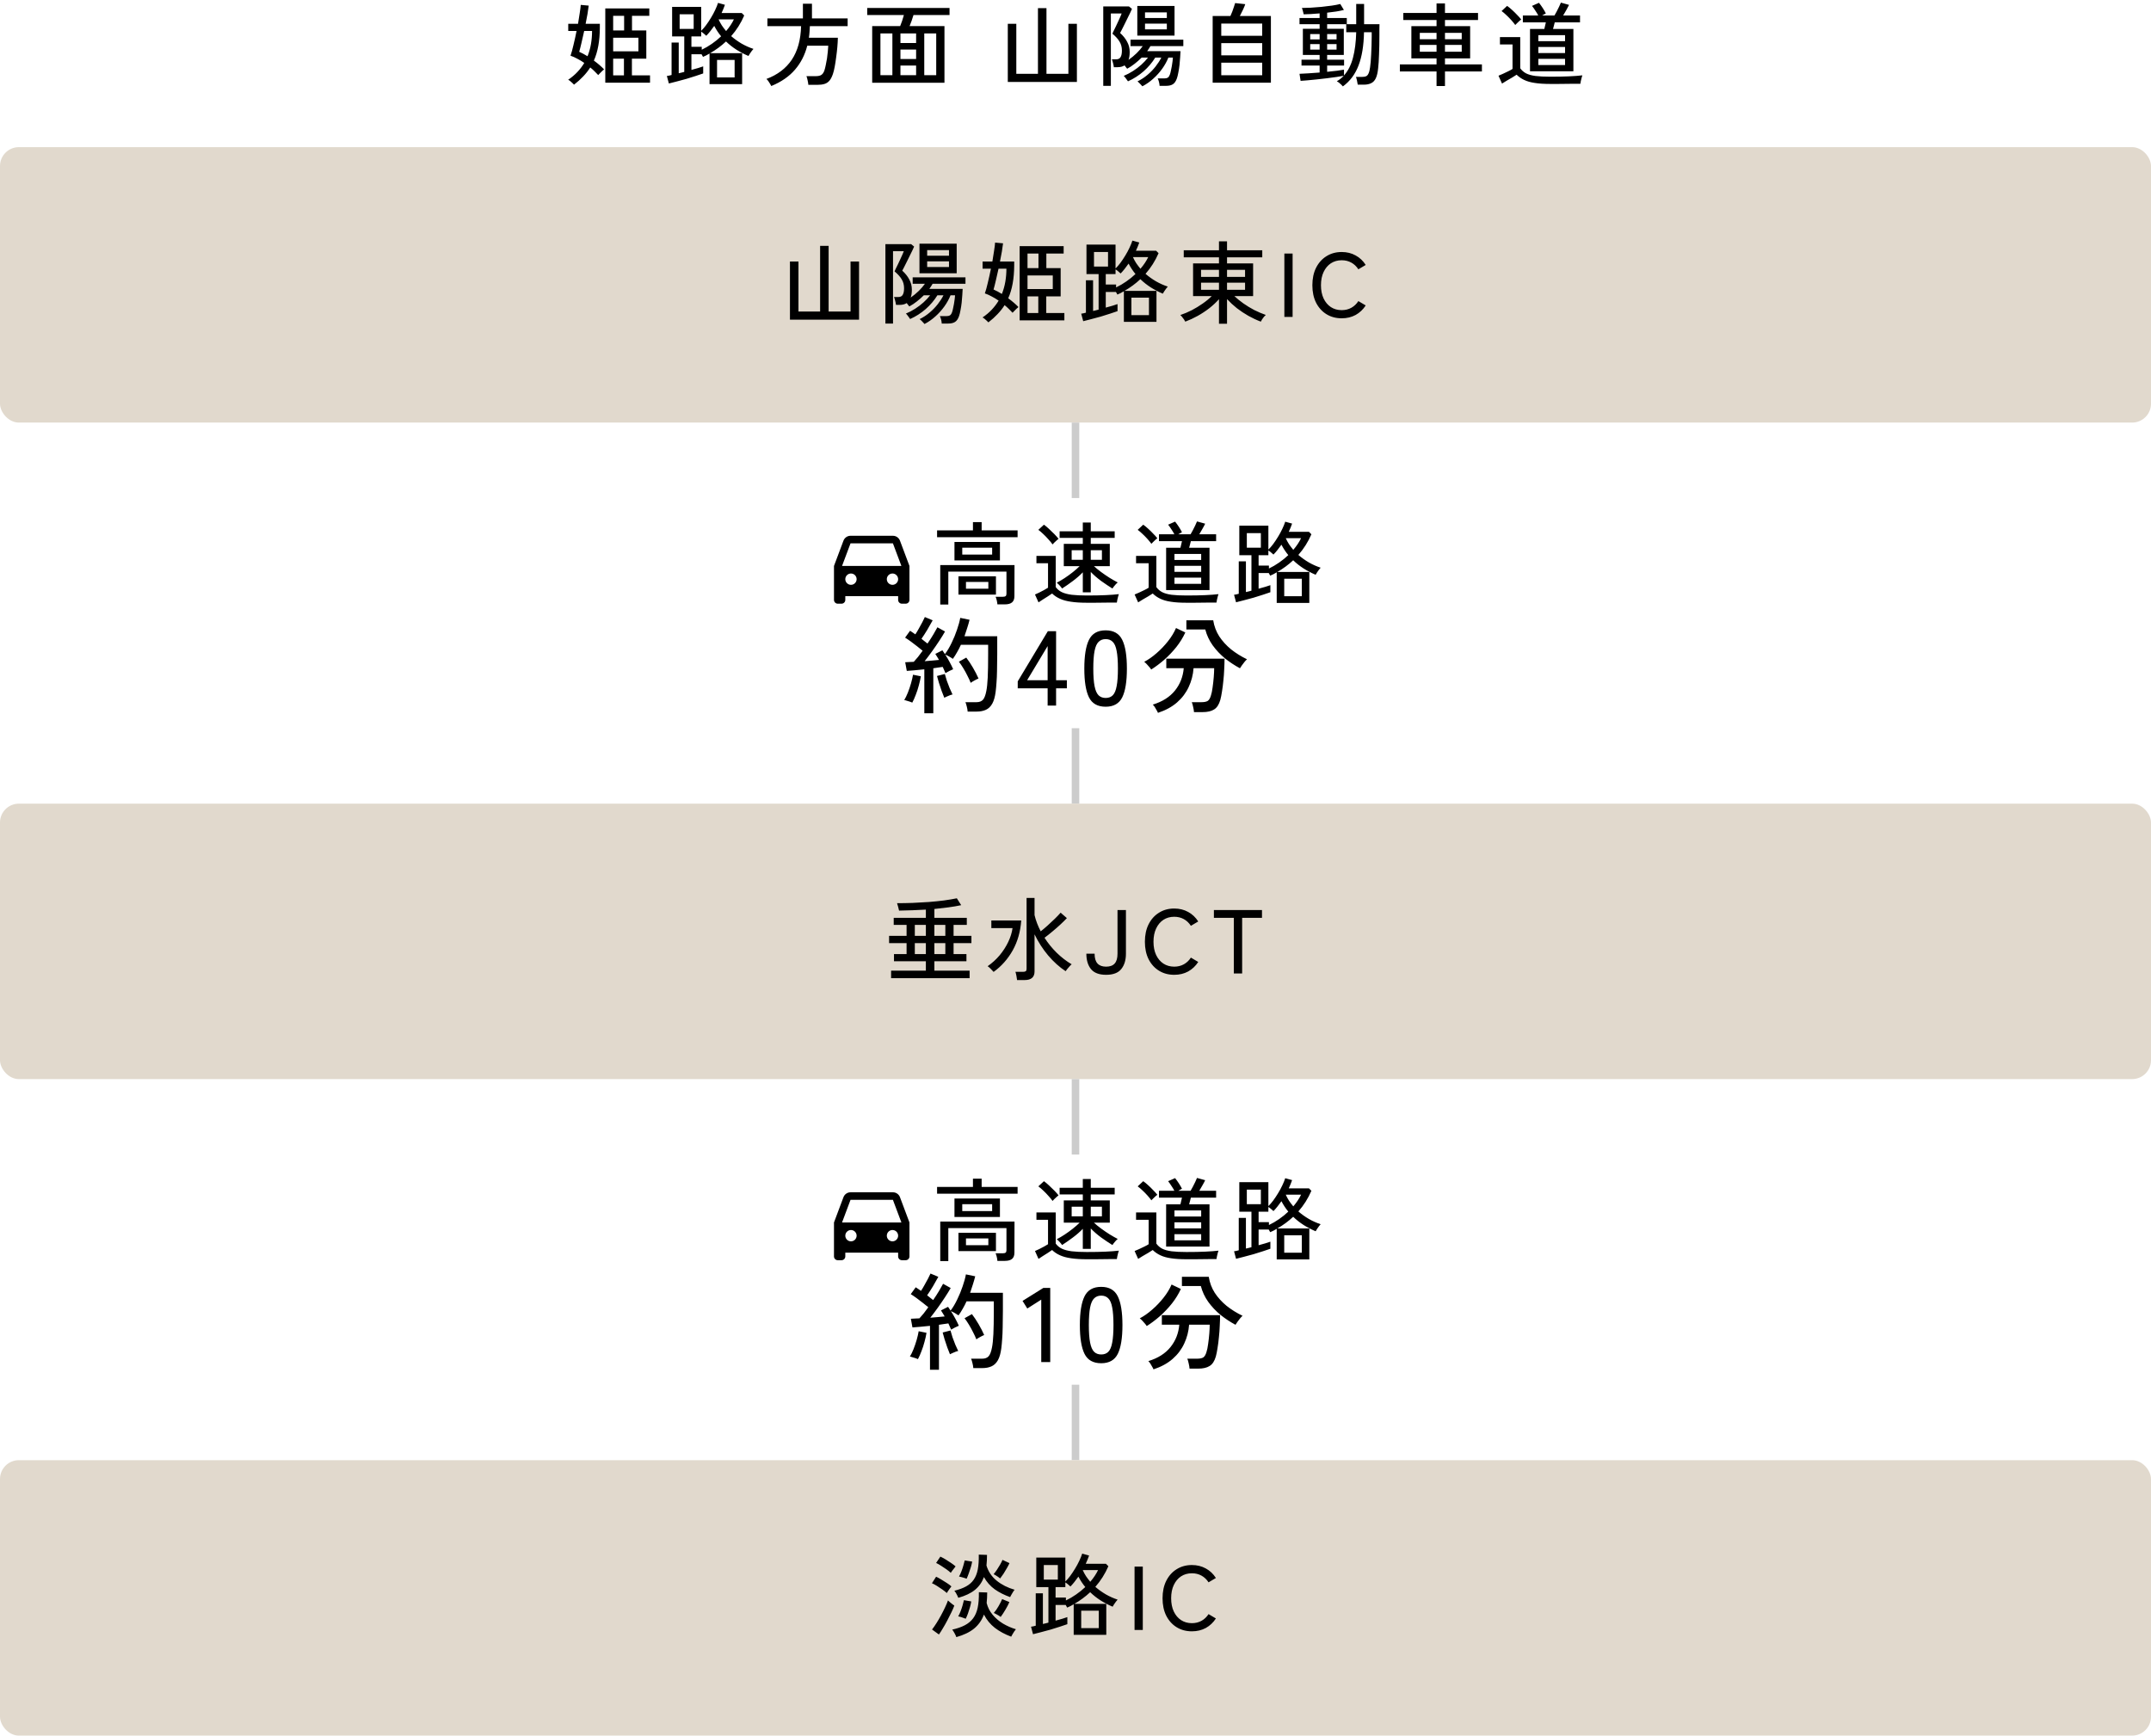 <svg width="570" height="460" viewBox="0 0 570 460" fill="none" xmlns="http://www.w3.org/2000/svg">
<path d="M160.396 21.912V2.232H172.06V4.2H167.476V8.064H171.268V15.552H167.452V19.968H172.252V21.912H160.396ZM152.116 22.44C152.02 22.328 151.876 22.184 151.684 22.008C151.492 21.832 151.292 21.656 151.084 21.48C150.892 21.32 150.716 21.208 150.556 21.144C151.5 20.504 152.324 19.808 153.028 19.056C153.732 18.304 154.332 17.512 154.828 16.68C154.236 16.264 153.628 15.896 153.004 15.576C152.396 15.24 151.788 14.968 151.18 14.76C151.436 14.04 151.7 13.088 151.972 11.904C152.26 10.72 152.532 9.488 152.788 8.208H150.58V6.312H153.172C153.348 5.272 153.5 4.312 153.628 3.432C153.772 2.536 153.86 1.824 153.892 1.296L156.004 1.488C155.94 2.08 155.836 2.8 155.692 3.648C155.548 4.48 155.38 5.368 155.188 6.312H158.956V7.368C158.94 10.84 158.412 13.736 157.372 16.056C157.9 16.44 158.396 16.832 158.86 17.232C159.324 17.632 159.732 18.016 160.084 18.384C159.956 18.48 159.788 18.624 159.58 18.816C159.372 19.008 159.172 19.208 158.98 19.416C158.788 19.608 158.636 19.768 158.524 19.896C158.22 19.56 157.892 19.224 157.54 18.888C157.188 18.536 156.812 18.2 156.412 17.88C155.884 18.712 155.26 19.504 154.54 20.256C153.836 21.008 153.028 21.736 152.116 22.44ZM162.484 13.608H169.18V10.008H162.484V13.608ZM155.692 14.904C156.108 13.864 156.412 12.784 156.604 11.664C156.796 10.528 156.892 9.376 156.892 8.208H154.804C154.564 9.328 154.324 10.384 154.084 11.376C153.86 12.352 153.66 13.136 153.484 13.728C154.172 14.032 154.908 14.424 155.692 14.904ZM162.484 19.968H165.34V15.552H162.484V19.968ZM162.484 8.064H165.388V4.2H162.484V8.064ZM188.02 22.296V14.184C187.748 14.344 187.468 14.504 187.18 14.664C186.892 14.808 186.596 14.944 186.292 15.072C186.212 14.88 186.084 14.648 185.908 14.376H183.22V18.528C183.876 18.352 184.476 18.184 185.02 18.024C185.58 17.848 186.02 17.704 186.34 17.592V19.464C185.86 19.64 185.22 19.856 184.42 20.112C183.636 20.368 182.796 20.632 181.9 20.904C181.004 21.16 180.14 21.392 179.308 21.6C178.492 21.824 177.804 22 177.244 22.128L176.716 20.136C176.892 20.104 177.084 20.072 177.292 20.04C177.5 19.992 177.724 19.936 177.964 19.872V11.28H179.86V19.416C180.1 19.352 180.34 19.296 180.58 19.248C180.82 19.184 181.068 19.12 181.324 19.056V9.648H178.108V1.824H185.812V8.16C186.212 7.776 186.636 7.288 187.084 6.696C187.532 6.088 187.964 5.44 188.38 4.752C188.812 4.048 189.188 3.352 189.508 2.664C189.844 1.96 190.1 1.328 190.276 0.768L192.1 1.272C191.988 1.624 191.852 1.984 191.692 2.352C191.548 2.72 191.388 3.088 191.212 3.456H196.564L197.212 4.104C196.332 6.136 195.18 7.96 193.756 9.576C194.604 10.312 195.532 10.976 196.54 11.568C197.548 12.144 198.588 12.608 199.66 12.96C199.532 13.088 199.38 13.272 199.204 13.512C199.028 13.752 198.86 13.992 198.7 14.232C198.54 14.472 198.42 14.672 198.34 14.832C197.268 14.384 196.22 13.84 195.196 13.2C194.188 12.56 193.252 11.824 192.388 10.992C191.124 12.176 189.724 13.208 188.188 14.088H196.66V22.296H188.02ZM185.956 13.176C186.9 12.728 187.804 12.2 188.668 11.592C189.548 10.984 190.356 10.328 191.092 9.624C190.404 8.792 189.796 7.872 189.268 6.864C188.916 7.36 188.564 7.832 188.212 8.28C187.86 8.728 187.508 9.128 187.156 9.48C187.028 9.352 186.828 9.176 186.556 8.952C186.284 8.712 186.036 8.528 185.812 8.4V9.648H183.22V12.408H185.956V13.176ZM190.012 20.52H194.668V15.888H190.012V20.52ZM180.1 7.656H183.82V3.792H180.1V7.656ZM192.412 8.232C193.292 7.208 193.98 6.176 194.476 5.136H190.42C190.66 5.68 190.948 6.216 191.284 6.744C191.636 7.256 192.012 7.752 192.412 8.232ZM204.388 22.8C204.324 22.656 204.212 22.456 204.052 22.2C203.908 21.96 203.748 21.712 203.572 21.456C203.396 21.216 203.236 21.04 203.092 20.928C206.02 19.84 208.26 18.144 209.812 15.84C211.364 13.52 212.188 10.552 212.284 6.936H203.356V4.872H212.764V0.984H215.164V4.872H224.62V6.936H214.612C214.596 7.48 214.564 8.008 214.516 8.52C214.484 9.016 214.428 9.512 214.348 10.008H222.028C222.012 10.776 221.964 11.616 221.884 12.528C221.804 13.424 221.7 14.32 221.572 15.216C221.46 16.112 221.332 16.944 221.188 17.712C221.044 18.48 220.884 19.12 220.708 19.632C220.452 20.384 220.148 20.968 219.796 21.384C219.444 21.8 219.004 22.088 218.476 22.248C217.964 22.408 217.316 22.488 216.532 22.488H214.204C214.188 22.168 214.124 21.768 214.012 21.288C213.916 20.808 213.812 20.44 213.7 20.184H216.124C216.828 20.184 217.34 20.072 217.66 19.848C217.996 19.624 218.26 19.24 218.452 18.696C218.58 18.312 218.7 17.84 218.812 17.28C218.94 16.72 219.052 16.128 219.148 15.504C219.244 14.88 219.316 14.272 219.364 13.68C219.428 13.088 219.468 12.568 219.484 12.12H213.916C213.292 14.568 212.204 16.688 210.652 18.48C209.116 20.272 207.028 21.712 204.388 22.8ZM231.124 21.936V6.912H238.54C238.716 6.496 238.892 6.024 239.068 5.496C239.244 4.952 239.396 4.448 239.524 3.984H229.804V2.112H251.62V3.984H242.068C241.94 4.432 241.78 4.928 241.588 5.472C241.396 6 241.212 6.48 241.036 6.912H250.276V21.936H231.124ZM233.308 19.92H236.476V8.856H233.308V19.92ZM244.924 19.92H248.092V8.856H244.924V19.92ZM238.612 19.92H242.764V17.376H238.612V19.92ZM238.612 11.4H242.764V8.856H238.612V11.4ZM238.612 15.648H242.764V13.128H238.612V15.648ZM267.059 21.72V6.312H269.315V19.56H275.051V2.16H277.307V19.56H283.115V6.312H285.371V21.72H267.059ZM302.723 22.872C302.579 22.712 302.371 22.488 302.099 22.2C301.827 21.912 301.603 21.704 301.427 21.576C302.403 21.096 303.291 20.512 304.091 19.824C304.907 19.136 305.619 18.4 306.227 17.616C306.851 16.816 307.355 16.032 307.739 15.264H306.131C305.315 16.592 304.283 17.808 303.035 18.912C301.787 20 300.411 20.88 298.907 21.552C298.795 21.36 298.611 21.104 298.355 20.784C298.115 20.448 297.923 20.224 297.779 20.112C298.627 19.76 299.451 19.328 300.251 18.816C301.051 18.304 301.787 17.744 302.459 17.136C303.147 16.512 303.731 15.888 304.211 15.264H302.531C301.955 15.84 301.339 16.384 300.683 16.896C300.043 17.408 299.379 17.848 298.691 18.216C298.627 18.12 298.523 17.992 298.379 17.832C298.251 17.656 298.123 17.488 297.995 17.328C297.515 17.648 296.891 17.808 296.123 17.808H295.163C295.131 17.504 295.059 17.144 294.947 16.728C294.851 16.312 294.747 15.976 294.635 15.72H295.787C296.331 15.72 296.715 15.528 296.939 15.144C297.179 14.76 297.299 14.176 297.299 13.392C297.299 12.496 297.091 11.712 296.675 11.04C296.275 10.352 295.643 9.648 294.779 8.928C294.827 8.816 294.931 8.584 295.091 8.232C295.267 7.88 295.467 7.472 295.691 7.008C295.915 6.528 296.139 6.048 296.363 5.568C296.587 5.088 296.779 4.664 296.939 4.296C297.099 3.928 297.195 3.688 297.227 3.576H294.371V22.752H292.355V1.704H299.171L299.963 2.352C299.899 2.544 299.755 2.864 299.531 3.312C299.323 3.76 299.075 4.264 298.787 4.824C298.515 5.384 298.243 5.936 297.971 6.48C297.699 7.024 297.459 7.504 297.251 7.92C297.043 8.32 296.899 8.592 296.819 8.736C297.635 9.472 298.259 10.256 298.691 11.088C299.139 11.904 299.363 12.8 299.363 13.776C299.363 14.64 299.259 15.336 299.051 15.864C299.835 15.32 300.547 14.736 301.187 14.112C301.843 13.472 302.387 12.84 302.819 12.216H299.579V10.512H313.571V12.216H304.859C304.747 12.44 304.611 12.664 304.451 12.888C304.307 13.112 304.155 13.336 303.995 13.56H312.827C312.811 13.992 312.779 14.536 312.731 15.192C312.699 15.832 312.643 16.504 312.563 17.208C312.483 17.912 312.379 18.584 312.251 19.224C312.139 19.848 312.011 20.368 311.867 20.784C311.611 21.52 311.259 22.032 310.811 22.32C310.379 22.608 309.771 22.752 308.987 22.752H307.283C307.267 22.432 307.211 22.08 307.115 21.696C307.019 21.328 306.907 21.024 306.779 20.784H308.531C308.915 20.784 309.219 20.72 309.443 20.592C309.667 20.448 309.851 20.184 309.995 19.8C310.091 19.56 310.179 19.24 310.259 18.84C310.355 18.424 310.443 17.992 310.523 17.544C310.603 17.08 310.667 16.648 310.715 16.248C310.763 15.832 310.795 15.504 310.811 15.264H309.611C309.211 16.272 308.667 17.256 307.979 18.216C307.291 19.176 306.499 20.056 305.603 20.856C304.723 21.656 303.763 22.328 302.723 22.872ZM301.379 9.432V1.584H311.243V9.432H301.379ZM303.419 7.776H309.203V6.264H303.419V7.776ZM303.419 4.776H309.203V3.288H303.419V4.776ZM321.347 21.912V4.248H326.051C326.211 3.896 326.379 3.496 326.555 3.048C326.731 2.584 326.883 2.144 327.011 1.728C327.155 1.312 327.251 1.008 327.299 0.816L329.987 1.104C329.875 1.456 329.675 1.944 329.387 2.568C329.099 3.176 328.819 3.736 328.547 4.248H336.779V21.912H321.347ZM323.627 19.944H334.475V16.608H323.627V19.944ZM323.627 14.664H334.475V11.424H323.627V14.664ZM323.627 9.48H334.475V6.24H323.627V9.48ZM355.859 22.896C355.763 22.768 355.611 22.608 355.403 22.416C355.211 22.24 355.011 22.064 354.803 21.888C354.595 21.728 354.411 21.608 354.251 21.528C354.923 21.16 355.531 20.68 356.075 20.088C355.579 20.184 354.947 20.288 354.179 20.4C353.411 20.512 352.571 20.624 351.659 20.736C350.763 20.848 349.859 20.952 348.947 21.048C348.051 21.144 347.227 21.224 346.475 21.288C345.723 21.352 345.115 21.4 344.651 21.432L344.363 19.56C344.923 19.544 345.683 19.504 346.643 19.44C347.603 19.376 348.619 19.304 349.691 19.224V17.376H344.891V15.816H349.691V14.568H345.251V7.632H349.691V6.408H344.363V4.776H349.691V3.552C348.907 3.616 348.147 3.672 347.411 3.72C346.675 3.752 346.027 3.776 345.467 3.792C345.451 3.664 345.411 3.496 345.347 3.288C345.299 3.064 345.243 2.84 345.179 2.616C345.115 2.392 345.051 2.224 344.987 2.112C345.643 2.112 346.419 2.088 347.315 2.04C348.227 1.992 349.171 1.92 350.147 1.824C351.123 1.728 352.051 1.616 352.931 1.488C353.811 1.36 354.555 1.216 355.163 1.056L356.123 2.64C355.547 2.784 354.875 2.92 354.107 3.048C353.339 3.16 352.531 3.264 351.683 3.36V4.776H356.891V6.408H359.387V1.056H361.475V6.408H365.555C365.555 6.808 365.547 7.256 365.531 7.752C365.531 8.232 365.531 8.768 365.531 9.36C365.531 11.216 365.499 12.904 365.435 14.424C365.387 15.944 365.307 17.176 365.195 18.12C365.083 19.24 364.875 20.12 364.571 20.76C364.267 21.384 363.851 21.816 363.323 22.056C362.811 22.312 362.163 22.44 361.379 22.44H359.795C359.747 22.104 359.675 21.72 359.579 21.288C359.483 20.872 359.395 20.568 359.315 20.376H361.043C361.427 20.376 361.747 20.32 362.003 20.208C362.275 20.08 362.491 19.832 362.651 19.464C362.827 19.096 362.963 18.56 363.059 17.856C363.187 17.04 363.283 15.904 363.347 14.448C363.427 12.992 363.475 11.424 363.491 9.744V8.544H361.451C361.387 12.064 360.907 14.992 360.011 17.328C359.131 19.664 357.747 21.52 355.859 22.896ZM356.747 8.544V6.408H351.683V7.632H356.099V14.568H351.683V15.816H356.171V17.376H351.683V19.032C352.659 18.936 353.547 18.84 354.347 18.744C355.147 18.632 355.747 18.536 356.147 18.456V19.992C357.219 18.808 358.011 17.256 358.523 15.336C359.035 13.4 359.323 11.136 359.387 8.544H356.747ZM347.195 13.152H349.691V11.688H347.195V13.152ZM351.683 13.152H354.179V11.688H351.683V13.152ZM347.195 10.44H349.691V9.024H347.195V10.44ZM351.683 10.44H354.179V9.024H351.683V10.44ZM380.675 22.8V18.936H370.955V17.064H380.675V15.48H374.003V6.936H380.675V5.304H371.867V3.432H380.675V0.912H382.907V3.432H391.667V5.304H382.907V6.936H389.579V15.48H382.907V17.064H392.699V18.936H382.907V22.8H380.675ZM376.235 13.704H380.675V11.904H376.235V13.704ZM382.907 13.704H387.347V11.904H382.907V13.704ZM376.235 10.392H380.675V8.712H376.235V10.392ZM382.907 10.392H387.347V8.712H382.907V10.392ZM405.443 18.888V7.68H409.235C409.395 7.072 409.531 6.488 409.643 5.928H403.547V4.104H407.627C407.419 3.688 407.155 3.248 406.835 2.784C406.531 2.304 406.243 1.896 405.971 1.56L407.819 0.744C408.539 1.656 409.147 2.592 409.643 3.552L408.659 4.104H411.923C412.115 3.784 412.315 3.424 412.523 3.024C412.747 2.608 412.955 2.192 413.147 1.776C413.355 1.36 413.515 1 413.627 0.696L415.787 1.296C415.627 1.648 415.395 2.088 415.091 2.616C414.787 3.144 414.499 3.64 414.227 4.104H418.691V5.928H411.995C411.931 6.184 411.859 6.472 411.779 6.792C411.699 7.112 411.619 7.408 411.539 7.68H416.939V18.888H405.443ZM410.843 22.248C409.195 22.248 407.819 22.16 406.715 21.984C405.611 21.824 404.675 21.56 403.907 21.192C403.155 20.84 402.483 20.376 401.891 19.8C401.603 20.008 401.211 20.256 400.715 20.544C400.219 20.832 399.723 21.12 399.227 21.408C398.731 21.696 398.331 21.944 398.027 22.152L397.091 20.064C397.363 19.952 397.739 19.792 398.219 19.584C398.715 19.36 399.203 19.128 399.683 18.888C400.179 18.648 400.555 18.44 400.811 18.264V11.784H397.475V9.84H402.851V18.096C403.251 18.656 403.763 19.104 404.387 19.44C405.011 19.76 405.843 19.992 406.883 20.136C407.923 20.264 409.243 20.328 410.843 20.328C412.779 20.328 414.435 20.296 415.811 20.232C417.203 20.168 418.371 20.08 419.315 19.968C419.267 20.08 419.203 20.288 419.123 20.592C419.043 20.88 418.971 21.176 418.907 21.48C418.843 21.784 418.803 22.024 418.787 22.2C418.387 22.2 417.867 22.2 417.227 22.2C416.603 22.216 415.923 22.224 415.187 22.224C414.451 22.24 413.707 22.248 412.955 22.248C412.203 22.248 411.499 22.248 410.843 22.248ZM407.651 17.232H414.731V15.6H407.651V17.232ZM407.651 14.064H414.731V12.456H407.651V14.064ZM407.651 10.92H414.731V9.312H407.651V10.92ZM401.531 6.624C401.259 6.24 400.915 5.816 400.499 5.352C400.083 4.888 399.643 4.44 399.179 4.008C398.731 3.576 398.307 3.216 397.907 2.928L399.371 1.56C399.771 1.832 400.203 2.184 400.667 2.616C401.147 3.048 401.603 3.496 402.035 3.96C402.483 4.408 402.843 4.808 403.115 5.16C403.003 5.24 402.835 5.376 402.611 5.568C402.403 5.76 402.195 5.96 401.987 6.168C401.779 6.36 401.627 6.512 401.531 6.624Z" fill="black"/>
<rect y="39" width="570" height="73" rx="5" fill="#E1D9CD"/>
<path d="M209.332 84.72V69.312H211.588V82.56H217.324V65.16H219.58V82.56H225.388V69.312H227.644V84.72H209.332ZM244.996 85.872C244.852 85.712 244.644 85.488 244.372 85.2C244.1 84.912 243.876 84.704 243.7 84.576C244.676 84.096 245.564 83.512 246.364 82.824C247.18 82.136 247.892 81.4 248.5 80.616C249.124 79.816 249.628 79.032 250.012 78.264H248.404C247.588 79.592 246.556 80.808 245.308 81.912C244.06 83 242.684 83.88 241.18 84.552C241.068 84.36 240.884 84.104 240.628 83.784C240.388 83.448 240.196 83.224 240.052 83.112C240.9 82.76 241.724 82.328 242.524 81.816C243.324 81.304 244.06 80.744 244.732 80.136C245.42 79.512 246.004 78.888 246.484 78.264H244.804C244.228 78.84 243.612 79.384 242.956 79.896C242.316 80.408 241.652 80.848 240.964 81.216C240.9 81.12 240.796 80.992 240.652 80.832C240.524 80.656 240.396 80.488 240.268 80.328C239.788 80.648 239.164 80.808 238.396 80.808H237.436C237.404 80.504 237.332 80.144 237.22 79.728C237.124 79.312 237.02 78.976 236.908 78.72H238.06C238.604 78.72 238.988 78.528 239.212 78.144C239.452 77.76 239.572 77.176 239.572 76.392C239.572 75.496 239.364 74.712 238.948 74.04C238.548 73.352 237.916 72.648 237.052 71.928C237.1 71.816 237.204 71.584 237.364 71.232C237.54 70.88 237.74 70.472 237.964 70.008C238.188 69.528 238.412 69.048 238.636 68.568C238.86 68.088 239.052 67.664 239.212 67.296C239.372 66.928 239.468 66.688 239.5 66.576H236.644V85.752H234.628V64.704H241.444L242.236 65.352C242.172 65.544 242.028 65.864 241.804 66.312C241.596 66.76 241.348 67.264 241.06 67.824C240.788 68.384 240.516 68.936 240.244 69.48C239.972 70.024 239.732 70.504 239.524 70.92C239.316 71.32 239.172 71.592 239.092 71.736C239.908 72.472 240.532 73.256 240.964 74.088C241.412 74.904 241.636 75.8 241.636 76.776C241.636 77.64 241.532 78.336 241.324 78.864C242.108 78.32 242.82 77.736 243.46 77.112C244.116 76.472 244.66 75.84 245.092 75.216H241.852V73.512H255.844V75.216H247.132C247.02 75.44 246.884 75.664 246.724 75.888C246.58 76.112 246.428 76.336 246.268 76.56H255.1C255.084 76.992 255.052 77.536 255.004 78.192C254.972 78.832 254.916 79.504 254.836 80.208C254.756 80.912 254.652 81.584 254.524 82.224C254.412 82.848 254.284 83.368 254.14 83.784C253.884 84.52 253.532 85.032 253.084 85.32C252.652 85.608 252.044 85.752 251.26 85.752H249.556C249.54 85.432 249.484 85.08 249.388 84.696C249.292 84.328 249.18 84.024 249.052 83.784H250.804C251.188 83.784 251.492 83.72 251.716 83.592C251.94 83.448 252.124 83.184 252.268 82.8C252.364 82.56 252.452 82.24 252.532 81.84C252.628 81.424 252.716 80.992 252.796 80.544C252.876 80.08 252.94 79.648 252.988 79.248C253.036 78.832 253.068 78.504 253.084 78.264H251.884C251.484 79.272 250.94 80.256 250.252 81.216C249.564 82.176 248.772 83.056 247.876 83.856C246.996 84.656 246.036 85.328 244.996 85.872ZM243.652 72.432V64.584H253.516V72.432H243.652ZM245.692 70.776H251.476V69.264H245.692V70.776ZM245.692 67.776H251.476V66.288H245.692V67.776ZM270.196 84.912V65.232H281.86V67.2H277.276V71.064H281.068V78.552H277.252V82.968H282.052V84.912H270.196ZM261.916 85.44C261.82 85.328 261.676 85.184 261.484 85.008C261.292 84.832 261.092 84.656 260.884 84.48C260.692 84.32 260.516 84.208 260.356 84.144C261.3 83.504 262.124 82.808 262.828 82.056C263.532 81.304 264.132 80.512 264.628 79.68C264.036 79.264 263.428 78.896 262.804 78.576C262.196 78.24 261.588 77.968 260.98 77.76C261.236 77.04 261.5 76.088 261.772 74.904C262.06 73.72 262.332 72.488 262.588 71.208H260.38V69.312H262.972C263.148 68.272 263.3 67.312 263.428 66.432C263.572 65.536 263.66 64.824 263.692 64.296L265.804 64.488C265.74 65.08 265.636 65.8 265.492 66.648C265.348 67.48 265.18 68.368 264.988 69.312H268.756V70.368C268.74 73.84 268.212 76.736 267.172 79.056C267.7 79.44 268.196 79.832 268.66 80.232C269.124 80.632 269.532 81.016 269.884 81.384C269.756 81.48 269.588 81.624 269.38 81.816C269.172 82.008 268.972 82.208 268.78 82.416C268.588 82.608 268.436 82.768 268.324 82.896C268.02 82.56 267.692 82.224 267.34 81.888C266.988 81.536 266.612 81.2 266.212 80.88C265.684 81.712 265.06 82.504 264.34 83.256C263.636 84.008 262.828 84.736 261.916 85.44ZM272.284 76.608H278.98V73.008H272.284V76.608ZM265.492 77.904C265.908 76.864 266.212 75.784 266.404 74.664C266.596 73.528 266.692 72.376 266.692 71.208H264.604C264.364 72.328 264.124 73.384 263.884 74.376C263.66 75.352 263.46 76.136 263.284 76.728C263.972 77.032 264.708 77.424 265.492 77.904ZM272.284 82.968H275.14V78.552H272.284V82.968ZM272.284 71.064H275.188V67.2H272.284V71.064ZM297.82 85.296V77.184C297.548 77.344 297.268 77.504 296.98 77.664C296.692 77.808 296.396 77.944 296.092 78.072C296.012 77.88 295.884 77.648 295.708 77.376H293.02V81.528C293.676 81.352 294.276 81.184 294.82 81.024C295.38 80.848 295.82 80.704 296.14 80.592V82.464C295.66 82.64 295.02 82.856 294.22 83.112C293.436 83.368 292.596 83.632 291.7 83.904C290.804 84.16 289.94 84.392 289.108 84.6C288.292 84.824 287.604 85 287.044 85.128L286.516 83.136C286.692 83.104 286.884 83.072 287.092 83.04C287.3 82.992 287.524 82.936 287.764 82.872V74.28H289.66V82.416C289.9 82.352 290.14 82.296 290.38 82.248C290.62 82.184 290.868 82.12 291.124 82.056V72.648H287.908V64.824H295.612V71.16C296.012 70.776 296.436 70.288 296.884 69.696C297.332 69.088 297.764 68.44 298.18 67.752C298.612 67.048 298.988 66.352 299.308 65.664C299.644 64.96 299.9 64.328 300.076 63.768L301.9 64.272C301.788 64.624 301.652 64.984 301.492 65.352C301.348 65.72 301.188 66.088 301.012 66.456H306.364L307.012 67.104C306.132 69.136 304.98 70.96 303.556 72.576C304.404 73.312 305.332 73.976 306.34 74.568C307.348 75.144 308.388 75.608 309.46 75.96C309.332 76.088 309.18 76.272 309.004 76.512C308.828 76.752 308.66 76.992 308.5 77.232C308.34 77.472 308.22 77.672 308.14 77.832C307.068 77.384 306.02 76.84 304.996 76.2C303.988 75.56 303.052 74.824 302.188 73.992C300.924 75.176 299.524 76.208 297.988 77.088H306.46V85.296H297.82ZM295.756 76.176C296.7 75.728 297.604 75.2 298.468 74.592C299.348 73.984 300.156 73.328 300.892 72.624C300.204 71.792 299.596 70.872 299.068 69.864C298.716 70.36 298.364 70.832 298.012 71.28C297.66 71.728 297.308 72.128 296.956 72.48C296.828 72.352 296.628 72.176 296.356 71.952C296.084 71.712 295.836 71.528 295.612 71.4V72.648H293.02V75.408H295.756V76.176ZM299.812 83.52H304.468V78.888H299.812V83.52ZM289.9 70.656H293.62V66.792H289.9V70.656ZM302.212 71.232C303.092 70.208 303.78 69.176 304.276 68.136H300.22C300.46 68.68 300.748 69.216 301.084 69.744C301.436 70.256 301.812 70.752 302.212 71.232ZM323.02 85.8V79.296C322.284 80.128 321.428 80.928 320.452 81.696C319.476 82.448 318.444 83.128 317.356 83.736C316.284 84.328 315.196 84.832 314.092 85.248C314.028 85.104 313.916 84.912 313.756 84.672C313.596 84.432 313.42 84.2 313.228 83.976C313.052 83.752 312.9 83.592 312.772 83.496C313.78 83.16 314.788 82.736 315.796 82.224C316.804 81.696 317.764 81.112 318.676 80.472C319.604 79.832 320.412 79.168 321.1 78.48H316.156V69.816H323.02V68.208H313.684V66.336H323.02V63.96H325.156V66.336H334.492V68.208H325.156V69.816H332.068V78.48H327.1C327.804 79.136 328.604 79.784 329.5 80.424C330.412 81.064 331.372 81.648 332.38 82.176C333.404 82.688 334.42 83.12 335.428 83.472C335.3 83.568 335.14 83.728 334.948 83.952C334.772 84.176 334.604 84.408 334.444 84.648C334.284 84.904 334.172 85.104 334.108 85.248C333.004 84.832 331.908 84.32 330.82 83.712C329.748 83.104 328.724 82.424 327.748 81.672C326.788 80.904 325.924 80.104 325.156 79.272V85.8H323.02ZM325.156 76.8H329.932V74.928H325.156V76.8ZM325.156 73.392H329.932V71.52H325.156V73.392ZM318.268 76.8H323.02V74.928H318.268V76.8ZM318.268 73.392H323.02V71.52H318.268V73.392ZM340.348 84V67.2H342.532V84H340.348ZM355.543 84.36C354.023 84.36 352.679 84 351.511 83.28C350.343 82.56 349.423 81.544 348.751 80.232C348.095 78.92 347.767 77.376 347.767 75.6C347.767 73.824 348.095 72.28 348.751 70.968C349.423 69.64 350.343 68.616 351.511 67.896C352.679 67.16 354.023 66.792 355.543 66.792C356.919 66.792 358.151 67.096 359.239 67.704C360.327 68.296 361.215 69.136 361.903 70.224L359.959 71.376C359.463 70.608 358.839 70.016 358.087 69.6C357.335 69.184 356.487 68.976 355.543 68.976C354.455 68.976 353.495 69.248 352.663 69.792C351.847 70.336 351.207 71.104 350.743 72.096C350.279 73.072 350.047 74.24 350.047 75.6C350.047 76.944 350.279 78.112 350.743 79.104C351.207 80.08 351.847 80.84 352.663 81.384C353.495 81.928 354.455 82.2 355.543 82.2C356.487 82.2 357.335 81.992 358.087 81.576C358.839 81.16 359.463 80.568 359.959 79.8L361.903 80.952C361.215 82.024 360.327 82.864 359.239 83.472C358.151 84.064 356.919 84.36 355.543 84.36Z" fill="black"/>
<rect x="284" y="112" width="2" height="20" fill="#CCCCCC"/>
<path d="M238 158H224V159C224 159.265 223.895 159.52 223.707 159.707C223.52 159.895 223.265 160 223 160H222C221.735 160 221.48 159.895 221.293 159.707C221.105 159.52 221 159.265 221 159V150L223.513 143.298C223.656 142.917 223.912 142.588 224.247 142.356C224.581 142.124 224.979 142 225.386 142H236.614C237.021 142 237.419 142.124 237.753 142.356C238.088 142.588 238.344 142.917 238.487 143.298L241 150V159C241 159.265 240.895 159.52 240.707 159.707C240.52 159.895 240.265 160 240 160H239C238.735 160 238.48 159.895 238.293 159.707C238.105 159.52 238 159.265 238 159V158ZM223.136 150H238.864L236.614 144H225.386L223.136 150ZM225.5 155C225.898 155 226.279 154.842 226.561 154.561C226.842 154.279 227 153.898 227 153.5C227 153.102 226.842 152.721 226.561 152.439C226.279 152.158 225.898 152 225.5 152C225.102 152 224.721 152.158 224.439 152.439C224.158 152.721 224 153.102 224 153.5C224 153.898 224.158 154.279 224.439 154.561C224.721 154.842 225.102 155 225.5 155ZM236.5 155C236.898 155 237.279 154.842 237.561 154.561C237.842 154.279 238 153.898 238 153.5C238 153.102 237.842 152.721 237.561 152.439C237.279 152.158 236.898 152 236.5 152C236.102 152 235.721 152.158 235.439 152.439C235.158 152.721 235 153.102 235 153.5C235 153.898 235.158 154.279 235.439 154.561C235.721 154.842 236.102 155 236.5 155Z" fill="black"/>
<path d="M249.16 160.228V149.764H268.84L268.816 157.996C268.816 158.748 268.608 159.3 268.192 159.652C267.776 160.004 267.136 160.18 266.272 160.18H264.304C264.288 159.892 264.232 159.54 264.136 159.124C264.04 158.724 263.936 158.404 263.824 158.164H265.792C266.112 158.164 266.344 158.108 266.488 157.996C266.632 157.868 266.704 157.652 266.704 157.348V151.492H251.296V160.228H249.16ZM252.928 148.54V143.644H264.976V148.54H252.928ZM253.984 157.588V152.74H263.92V157.588H253.984ZM248.32 142.372V140.572H257.824V138.388H260.128V140.572H269.656V142.372H248.32ZM254.992 146.98H262.912V145.156H254.992V146.98ZM255.976 156.028H261.904V154.228H255.976V156.028ZM286.936 156.988V151.684C286.168 152.484 285.288 153.252 284.296 153.988C283.32 154.724 282.368 155.388 281.44 155.98C281.328 155.788 281.12 155.524 280.816 155.188C280.512 154.852 280.248 154.604 280.024 154.444C280.68 154.108 281.376 153.7 282.112 153.22C282.864 152.724 283.592 152.196 284.296 151.636C285 151.076 285.6 150.548 286.096 150.052H281.896V144.148H286.936V142.564H280.792V140.812H286.936V138.484H289.048V140.812H295.384V142.564H289.048V144.148H294.088V150.052H289.888C290.4 150.532 291.024 151.044 291.76 151.588C292.496 152.132 293.256 152.652 294.04 153.148C294.824 153.628 295.544 154.036 296.2 154.372C296.056 154.468 295.888 154.62 295.696 154.828C295.504 155.036 295.32 155.252 295.144 155.476C294.984 155.684 294.864 155.852 294.784 155.98C293.856 155.404 292.864 154.74 291.808 153.988C290.768 153.22 289.848 152.42 289.048 151.588V156.988H286.936ZM288.016 159.748C286.368 159.748 284.968 159.66 283.816 159.484C282.664 159.324 281.688 159.06 280.888 158.692C280.088 158.34 279.392 157.876 278.8 157.3C278.512 157.508 278.144 157.756 277.696 158.044C277.248 158.332 276.792 158.62 276.328 158.908C275.88 159.196 275.504 159.444 275.2 159.652L274.264 157.564C274.536 157.452 274.888 157.292 275.32 157.084C275.768 156.86 276.216 156.628 276.664 156.388C277.112 156.148 277.464 155.94 277.72 155.764V149.284H274.648V147.34H279.76V155.596C280.16 156.156 280.696 156.604 281.368 156.94C282.04 157.26 282.912 157.492 283.984 157.636C285.072 157.764 286.416 157.828 288.016 157.828C289.952 157.828 291.608 157.796 292.984 157.732C294.376 157.668 295.544 157.58 296.488 157.468C296.44 157.58 296.376 157.788 296.296 158.092C296.216 158.38 296.144 158.676 296.08 158.98C296.016 159.284 295.976 159.524 295.96 159.7C295.56 159.7 295.04 159.7 294.4 159.7C293.776 159.716 293.096 159.724 292.36 159.724C291.624 159.74 290.88 159.748 290.128 159.748C289.376 159.748 288.672 159.748 288.016 159.748ZM278.92 144.292C278.648 143.892 278.288 143.452 277.84 142.972C277.408 142.476 276.952 142.004 276.472 141.556C275.992 141.092 275.552 140.716 275.152 140.428L276.64 139.06C277.024 139.332 277.464 139.7 277.96 140.164C278.456 140.612 278.936 141.076 279.4 141.556C279.864 142.036 280.232 142.452 280.504 142.804C280.408 142.884 280.248 143.02 280.024 143.212C279.8 143.404 279.584 143.604 279.376 143.812C279.168 144.02 279.016 144.18 278.92 144.292ZM283.984 148.372H286.936V145.828H283.984V148.372ZM289.048 148.372H292V145.828H289.048V148.372ZM309.016 156.388V145.18H312.808C312.968 144.572 313.104 143.988 313.216 143.428H307.12V141.604H311.2C310.992 141.188 310.728 140.748 310.408 140.284C310.104 139.804 309.816 139.396 309.544 139.06L311.392 138.244C312.112 139.156 312.72 140.092 313.216 141.052L312.232 141.604H315.496C315.688 141.284 315.888 140.924 316.096 140.524C316.32 140.108 316.528 139.692 316.72 139.276C316.928 138.86 317.088 138.5 317.2 138.196L319.36 138.796C319.2 139.148 318.968 139.588 318.664 140.116C318.36 140.644 318.072 141.14 317.8 141.604H322.264V143.428H315.568C315.504 143.684 315.432 143.972 315.352 144.292C315.272 144.612 315.192 144.908 315.112 145.18H320.512V156.388H309.016ZM314.416 159.748C312.768 159.748 311.392 159.66 310.288 159.484C309.184 159.324 308.248 159.06 307.48 158.692C306.728 158.34 306.056 157.876 305.464 157.3C305.176 157.508 304.784 157.756 304.288 158.044C303.792 158.332 303.296 158.62 302.8 158.908C302.304 159.196 301.904 159.444 301.6 159.652L300.664 157.564C300.936 157.452 301.312 157.292 301.792 157.084C302.288 156.86 302.776 156.628 303.256 156.388C303.752 156.148 304.128 155.94 304.384 155.764V149.284H301.048V147.34H306.424V155.596C306.824 156.156 307.336 156.604 307.96 156.94C308.584 157.26 309.416 157.492 310.456 157.636C311.496 157.764 312.816 157.828 314.416 157.828C316.352 157.828 318.008 157.796 319.384 157.732C320.776 157.668 321.944 157.58 322.888 157.468C322.84 157.58 322.776 157.788 322.696 158.092C322.616 158.38 322.544 158.676 322.48 158.98C322.416 159.284 322.376 159.524 322.36 159.7C321.96 159.7 321.44 159.7 320.8 159.7C320.176 159.716 319.496 159.724 318.76 159.724C318.024 159.74 317.28 159.748 316.528 159.748C315.776 159.748 315.072 159.748 314.416 159.748ZM311.224 154.732H318.304V153.1H311.224V154.732ZM311.224 151.564H318.304V149.956H311.224V151.564ZM311.224 148.42H318.304V146.812H311.224V148.42ZM305.104 144.124C304.832 143.74 304.488 143.316 304.072 142.852C303.656 142.388 303.216 141.94 302.752 141.508C302.304 141.076 301.88 140.716 301.48 140.428L302.944 139.06C303.344 139.332 303.776 139.684 304.24 140.116C304.72 140.548 305.176 140.996 305.608 141.46C306.056 141.908 306.416 142.308 306.688 142.66C306.576 142.74 306.408 142.876 306.184 143.068C305.976 143.26 305.768 143.46 305.56 143.668C305.352 143.86 305.2 144.012 305.104 144.124ZM338.32 159.796V151.684C338.048 151.844 337.768 152.004 337.48 152.164C337.192 152.308 336.896 152.444 336.592 152.572C336.512 152.38 336.384 152.148 336.208 151.876H333.52V156.028C334.176 155.852 334.776 155.684 335.32 155.524C335.88 155.348 336.32 155.204 336.64 155.092V156.964C336.16 157.14 335.52 157.356 334.72 157.612C333.936 157.868 333.096 158.132 332.2 158.404C331.304 158.66 330.44 158.892 329.608 159.1C328.792 159.324 328.104 159.5 327.544 159.628L327.016 157.636C327.192 157.604 327.384 157.572 327.592 157.54C327.8 157.492 328.024 157.436 328.264 157.372V148.78H330.16V156.916C330.4 156.852 330.64 156.796 330.88 156.748C331.12 156.684 331.368 156.62 331.624 156.556V147.148H328.408V139.324H336.112V145.66C336.512 145.276 336.936 144.788 337.384 144.196C337.832 143.588 338.264 142.94 338.68 142.252C339.112 141.548 339.488 140.852 339.808 140.164C340.144 139.46 340.4 138.828 340.576 138.268L342.4 138.772C342.288 139.124 342.152 139.484 341.992 139.852C341.848 140.22 341.688 140.588 341.512 140.956H346.864L347.512 141.604C346.632 143.636 345.48 145.46 344.056 147.076C344.904 147.812 345.832 148.476 346.84 149.068C347.848 149.644 348.888 150.108 349.96 150.46C349.832 150.588 349.68 150.772 349.504 151.012C349.328 151.252 349.16 151.492 349 151.732C348.84 151.972 348.72 152.172 348.64 152.332C347.568 151.884 346.52 151.34 345.496 150.7C344.488 150.06 343.552 149.324 342.688 148.492C341.424 149.676 340.024 150.708 338.488 151.588H346.96V159.796H338.32ZM336.256 150.676C337.2 150.228 338.104 149.7 338.968 149.092C339.848 148.484 340.656 147.828 341.392 147.124C340.704 146.292 340.096 145.372 339.568 144.364C339.216 144.86 338.864 145.332 338.512 145.78C338.16 146.228 337.808 146.628 337.456 146.98C337.328 146.852 337.128 146.676 336.856 146.452C336.584 146.212 336.336 146.028 336.112 145.9V147.148H333.52V149.908H336.256V150.676ZM340.312 158.02H344.968V153.388H340.312V158.02ZM330.4 145.156H334.12V141.292H330.4V145.156ZM342.712 145.732C343.592 144.708 344.28 143.676 344.776 142.636H340.72C340.96 143.18 341.248 143.716 341.584 144.244C341.936 144.756 342.312 145.252 342.712 145.732Z" fill="black"/>
<path d="M244.94 189.044V177.396C244.044 177.489 243.185 177.573 242.364 177.648C241.543 177.723 240.852 177.779 240.292 177.816L239.872 175.52C240.171 175.501 240.507 175.483 240.88 175.464C241.272 175.445 241.692 175.427 242.14 175.408C242.476 175.053 242.849 174.624 243.26 174.12C243.671 173.597 244.081 173.047 244.492 172.468C244.081 172.113 243.605 171.731 243.064 171.32C242.523 170.891 241.972 170.471 241.412 170.06C240.852 169.649 240.329 169.295 239.844 168.996L241.16 167.176C241.365 167.307 241.589 167.456 241.832 167.624C242.075 167.773 242.317 167.941 242.56 168.128C242.859 167.68 243.167 167.167 243.484 166.588C243.82 166.009 244.128 165.449 244.408 164.908C244.707 164.348 244.931 163.891 245.08 163.536L247.152 164.404C246.741 165.169 246.265 166.009 245.724 166.924C245.183 167.82 244.669 168.613 244.184 169.304C244.483 169.528 244.763 169.752 245.024 169.976C245.304 170.181 245.556 170.377 245.78 170.564C246.359 169.724 246.881 168.912 247.348 168.128C247.815 167.344 248.169 166.719 248.412 166.252L250.428 167.372C250.017 168.1 249.504 168.931 248.888 169.864C248.291 170.779 247.656 171.703 246.984 172.636C246.312 173.569 245.659 174.437 245.024 175.24C245.733 175.184 246.415 175.128 247.068 175.072C247.721 175.016 248.309 174.96 248.832 174.904C248.664 174.605 248.496 174.325 248.328 174.064C248.16 173.784 248.001 173.532 247.852 173.308L249.728 172.356C249.952 172.655 250.176 172.991 250.4 173.364C251.035 172.524 251.623 171.535 252.164 170.396C252.724 169.257 253.2 168.1 253.592 166.924C254.003 165.748 254.292 164.693 254.46 163.76L256.924 164.264C256.756 164.955 256.551 165.673 256.308 166.42C256.084 167.148 255.841 167.885 255.58 168.632H264.26V173.392C264.26 175.091 264.241 176.547 264.204 177.76C264.185 178.973 264.139 180.028 264.064 180.924C264.008 181.801 263.933 182.604 263.84 183.332C263.672 184.676 263.373 185.731 262.944 186.496C262.515 187.261 261.955 187.803 261.264 188.12C260.573 188.437 259.752 188.596 258.8 188.596H256.42C256.401 188.223 256.327 187.784 256.196 187.28C256.084 186.795 255.963 186.403 255.832 186.104H258.772C259.5 186.104 260.06 185.899 260.452 185.488C260.844 185.077 261.152 184.284 261.376 183.108C261.544 182.268 261.665 181.092 261.74 179.58C261.815 178.049 261.852 175.987 261.852 173.392V170.9H254.628C254.329 171.572 253.993 172.225 253.62 172.86C253.265 173.495 252.892 174.083 252.5 174.624C252.276 174.456 251.949 174.251 251.52 174.008C251.091 173.765 250.745 173.597 250.484 173.504C250.895 174.12 251.287 174.783 251.66 175.492C252.033 176.183 252.341 176.808 252.584 177.368C252.341 177.461 251.996 177.62 251.548 177.844C251.1 178.068 250.764 178.255 250.54 178.404C250.447 178.161 250.335 177.9 250.204 177.62C250.092 177.34 249.961 177.051 249.812 176.752C249.457 176.808 249.065 176.864 248.636 176.92C248.225 176.976 247.787 177.041 247.32 177.116V189.044H244.94ZM241.748 186.216C241.599 186.141 241.384 186.057 241.104 185.964C240.824 185.871 240.544 185.787 240.264 185.712C240.003 185.619 239.788 185.563 239.62 185.544C239.937 185.021 240.255 184.368 240.572 183.584C240.889 182.781 241.169 181.96 241.412 181.12C241.655 180.261 241.832 179.496 241.944 178.824L244.016 179.244C243.904 179.972 243.727 180.775 243.484 181.652C243.26 182.511 242.989 183.341 242.672 184.144C242.373 184.947 242.065 185.637 241.748 186.216ZM257.232 180.98C256.989 180.364 256.691 179.72 256.336 179.048C256 178.357 255.636 177.695 255.244 177.06C254.852 176.407 254.469 175.847 254.096 175.38L256.056 174.288C256.653 175.072 257.241 175.959 257.82 176.948C258.399 177.937 258.893 178.899 259.304 179.832C259.043 179.925 258.679 180.103 258.212 180.364C257.764 180.607 257.437 180.812 257.232 180.98ZM250.232 184.928C250.027 184.443 249.793 183.845 249.532 183.136C249.271 182.408 249.028 181.68 248.804 180.952C248.599 180.224 248.431 179.627 248.3 179.16L250.372 178.628C250.503 179.132 250.68 179.729 250.904 180.42C251.147 181.092 251.399 181.755 251.66 182.408C251.94 183.061 252.192 183.612 252.416 184.06C252.267 184.079 252.043 184.144 251.744 184.256C251.445 184.368 251.156 184.489 250.876 184.62C250.596 184.751 250.381 184.853 250.232 184.928ZM277.616 187V182.436H269.692V180.588L277.672 167.288H279.856V180.28H282.712V182.436H279.856V187H277.616ZM272.184 180.28H277.616V171.236L272.184 180.28ZM292.992 187.308C290.864 187.308 289.389 186.477 288.568 184.816C287.747 183.155 287.336 180.616 287.336 177.2C287.336 173.784 287.747 171.245 288.568 169.584C289.389 167.904 290.864 167.064 292.992 167.064C295.101 167.064 296.567 167.904 297.388 169.584C298.209 171.245 298.62 173.784 298.62 177.2C298.62 180.616 298.209 183.155 297.388 184.816C296.567 186.477 295.101 187.308 292.992 187.308ZM292.992 184.984C293.776 184.984 294.401 184.751 294.868 184.284C295.353 183.799 295.699 182.987 295.904 181.848C296.128 180.709 296.24 179.16 296.24 177.2C296.24 175.221 296.128 173.663 295.904 172.524C295.699 171.385 295.353 170.583 294.868 170.116C294.401 169.631 293.776 169.388 292.992 169.388C292.227 169.388 291.601 169.631 291.116 170.116C290.631 170.583 290.276 171.385 290.052 172.524C289.828 173.663 289.716 175.221 289.716 177.2C289.716 179.16 289.828 180.709 290.052 181.848C290.276 182.987 290.631 183.799 291.116 184.284C291.601 184.751 292.227 184.984 292.992 184.984ZM306.85 188.932C306.794 188.764 306.682 188.54 306.514 188.26C306.365 187.98 306.197 187.691 306.01 187.392C305.823 187.112 305.646 186.897 305.478 186.748C308.035 185.964 309.995 184.723 311.358 183.024C312.721 181.325 313.495 179.347 313.682 177.088H309.062V174.568H324.49C324.49 175.427 324.462 176.369 324.406 177.396C324.369 178.404 324.294 179.412 324.182 180.42C324.089 181.428 323.967 182.38 323.818 183.276C323.687 184.153 323.538 184.9 323.37 185.516C323.015 186.748 322.465 187.588 321.718 188.036C320.99 188.503 319.982 188.736 318.694 188.736H316.398C316.379 188.363 316.305 187.905 316.174 187.364C316.062 186.823 315.941 186.403 315.81 186.104H318.358C319.123 186.104 319.683 185.992 320.038 185.768C320.393 185.525 320.673 185.059 320.878 184.368C321.065 183.808 321.214 183.089 321.326 182.212C321.457 181.316 321.559 180.401 321.634 179.468C321.709 178.535 321.746 177.741 321.746 177.088H316.286C316.155 178.861 315.726 180.523 314.998 182.072C314.289 183.621 313.262 184.984 311.918 186.16C310.574 187.336 308.885 188.26 306.85 188.932ZM328.578 177.116C327.215 176.388 325.899 175.52 324.63 174.512C323.379 173.485 322.287 172.328 321.354 171.04C320.439 169.752 319.786 168.352 319.394 166.84H314.382V164.404H321.494C321.737 165.953 322.269 167.372 323.09 168.66C323.93 169.929 324.975 171.077 326.226 172.104C327.495 173.112 328.905 173.989 330.454 174.736C330.267 174.885 330.043 175.119 329.782 175.436C329.539 175.735 329.306 176.043 329.082 176.36C328.858 176.659 328.69 176.911 328.578 177.116ZM305.058 177.452C304.965 177.284 304.806 177.069 304.582 176.808C304.358 176.547 304.125 176.285 303.882 176.024C303.639 175.763 303.415 175.557 303.21 175.408C304.311 174.829 305.403 174.064 306.486 173.112C307.587 172.16 308.595 171.105 309.51 169.948C310.425 168.791 311.134 167.624 311.638 166.448L314.102 167.624C313.486 168.968 312.693 170.256 311.722 171.488C310.751 172.701 309.687 173.821 308.53 174.848C307.373 175.856 306.215 176.724 305.058 177.452Z" fill="black"/>
<rect x="284" y="193" width="2" height="20" fill="#CCCCCC"/>
<rect y="213" width="570" height="73" rx="5" fill="#E1D9CD"/>
<path d="M236.132 259.248V257.256H245.348V254.76H236.9V252.864H240.236V249.96H235.604V248.04H240.236V245.136H236.828V243.264H245.348V241.08C244.18 241.144 242.996 241.2 241.796 241.248C240.596 241.296 239.412 241.328 238.244 241.344C238.212 241.12 238.132 240.792 238.004 240.36C237.892 239.928 237.796 239.6 237.716 239.376C239.044 239.376 240.42 239.352 241.844 239.304C243.284 239.24 244.708 239.16 246.116 239.064C247.524 238.952 248.86 238.816 250.124 238.656C251.404 238.48 252.548 238.288 253.556 238.08L254.708 239.904C253.668 240.128 252.54 240.32 251.324 240.48C250.124 240.64 248.884 240.784 247.604 240.912V243.264H256.196V245.136H252.692V248.04H257.42V249.96H252.692V252.864H256.1V254.76H247.604V257.256H256.94V259.248H236.132ZM242.42 252.864H245.348V249.96H242.42V252.864ZM242.42 248.04H245.348V245.136H242.42V248.04ZM247.604 252.864H250.508V249.96H247.604V252.864ZM247.604 248.04H250.508V245.136H247.604V248.04ZM269.516 259.752C269.484 259.448 269.428 259.08 269.348 258.648C269.268 258.216 269.18 257.856 269.084 257.568H271.1C271.436 257.568 271.676 257.512 271.82 257.4C271.964 257.288 272.036 257.072 272.036 256.752V237.984H274.148V242.544C274.5 244 275.044 245.432 275.78 246.84C276.388 246.36 277.012 245.832 277.652 245.256C278.292 244.68 278.908 244.104 279.5 243.528C280.108 242.936 280.628 242.392 281.06 241.896L282.716 243.336C282.236 243.848 281.66 244.416 280.988 245.04C280.332 245.648 279.636 246.256 278.9 246.864C278.18 247.472 277.476 248.032 276.788 248.544C277.716 249.984 278.796 251.312 280.028 252.528C281.26 253.728 282.58 254.744 283.988 255.576C283.828 255.688 283.644 255.864 283.436 256.104C283.228 256.328 283.028 256.56 282.836 256.8C282.644 257.04 282.492 257.24 282.38 257.4C280.732 256.312 279.188 254.92 277.748 253.224C276.324 251.528 275.124 249.664 274.148 247.632V257.472C274.148 258.992 273.268 259.752 271.508 259.752H269.516ZM263.3 257.592C263.092 257.352 262.836 257.08 262.532 256.776C262.244 256.472 261.972 256.24 261.716 256.08C262.916 255.248 263.98 254.28 264.908 253.176C265.836 252.056 266.596 250.872 267.188 249.624C267.78 248.376 268.156 247.16 268.316 245.976H262.7V243.96H270.62C270.412 246.92 269.66 249.56 268.364 251.88C267.068 254.184 265.38 256.088 263.3 257.592ZM293.108 258.36C291.268 258.36 289.932 257.856 289.1 256.848C288.284 255.824 287.876 254.464 287.876 252.768H290.06C290.06 253.936 290.316 254.8 290.828 255.36C291.34 255.92 292.1 256.2 293.108 256.2C294.132 256.2 294.892 255.92 295.388 255.36C295.884 254.8 296.132 253.936 296.132 252.768V241.2H298.364V252.768C298.364 254.464 297.948 255.824 297.116 256.848C296.3 257.856 294.964 258.36 293.108 258.36ZM311.163 258.36C309.643 258.36 308.299 258 307.131 257.28C305.963 256.56 305.043 255.544 304.371 254.232C303.715 252.92 303.387 251.376 303.387 249.6C303.387 247.824 303.715 246.28 304.371 244.968C305.043 243.64 305.963 242.616 307.131 241.896C308.299 241.16 309.643 240.792 311.163 240.792C312.539 240.792 313.771 241.096 314.859 241.704C315.947 242.296 316.835 243.136 317.523 244.224L315.579 245.376C315.083 244.608 314.459 244.016 313.707 243.6C312.955 243.184 312.107 242.976 311.163 242.976C310.075 242.976 309.115 243.248 308.283 243.792C307.467 244.336 306.827 245.104 306.363 246.096C305.899 247.072 305.667 248.24 305.667 249.6C305.667 250.944 305.899 252.112 306.363 253.104C306.827 254.08 307.467 254.84 308.283 255.384C309.115 255.928 310.075 256.2 311.163 256.2C312.107 256.2 312.955 255.992 313.707 255.576C314.459 255.16 315.083 254.568 315.579 253.8L317.523 254.952C316.835 256.024 315.947 256.864 314.859 257.472C313.771 258.064 312.539 258.36 311.163 258.36ZM326.953 258V243.264H321.673V241.2H334.417V243.264H329.161V258H326.953Z" fill="black"/>
<rect x="284" y="286" width="2" height="20" fill="#CCCCCC"/>
<path d="M238 332H224V333C224 333.265 223.895 333.52 223.707 333.707C223.52 333.895 223.265 334 223 334H222C221.735 334 221.48 333.895 221.293 333.707C221.105 333.52 221 333.265 221 333V324L223.513 317.298C223.656 316.917 223.912 316.588 224.247 316.356C224.581 316.124 224.979 316 225.386 316H236.614C237.021 316 237.419 316.124 237.753 316.356C238.088 316.588 238.344 316.917 238.487 317.298L241 324V333C241 333.265 240.895 333.52 240.707 333.707C240.52 333.895 240.265 334 240 334H239C238.735 334 238.48 333.895 238.293 333.707C238.105 333.52 238 333.265 238 333V332ZM223.136 324H238.864L236.614 318H225.386L223.136 324ZM225.5 329C225.898 329 226.279 328.842 226.561 328.561C226.842 328.279 227 327.898 227 327.5C227 327.102 226.842 326.721 226.561 326.439C226.279 326.158 225.898 326 225.5 326C225.102 326 224.721 326.158 224.439 326.439C224.158 326.721 224 327.102 224 327.5C224 327.898 224.158 328.279 224.439 328.561C224.721 328.842 225.102 329 225.5 329ZM236.5 329C236.898 329 237.279 328.842 237.561 328.561C237.842 328.279 238 327.898 238 327.5C238 327.102 237.842 326.721 237.561 326.439C237.279 326.158 236.898 326 236.5 326C236.102 326 235.721 326.158 235.439 326.439C235.158 326.721 235 327.102 235 327.5C235 327.898 235.158 328.279 235.439 328.561C235.721 328.842 236.102 329 236.5 329Z" fill="black"/>
<path d="M249.16 334.228V323.764H268.84L268.816 331.996C268.816 332.748 268.608 333.3 268.192 333.652C267.776 334.004 267.136 334.18 266.272 334.18H264.304C264.288 333.892 264.232 333.54 264.136 333.124C264.04 332.724 263.936 332.404 263.824 332.164H265.792C266.112 332.164 266.344 332.108 266.488 331.996C266.632 331.868 266.704 331.652 266.704 331.348V325.492H251.296V334.228H249.16ZM252.928 322.54V317.644H264.976V322.54H252.928ZM253.984 331.588V326.74H263.92V331.588H253.984ZM248.32 316.372V314.572H257.824V312.388H260.128V314.572H269.656V316.372H248.32ZM254.992 320.98H262.912V319.156H254.992V320.98ZM255.976 330.028H261.904V328.228H255.976V330.028ZM286.936 330.988V325.684C286.168 326.484 285.288 327.252 284.296 327.988C283.32 328.724 282.368 329.388 281.44 329.98C281.328 329.788 281.12 329.524 280.816 329.188C280.512 328.852 280.248 328.604 280.024 328.444C280.68 328.108 281.376 327.7 282.112 327.22C282.864 326.724 283.592 326.196 284.296 325.636C285 325.076 285.6 324.548 286.096 324.052H281.896V318.148H286.936V316.564H280.792V314.812H286.936V312.484H289.048V314.812H295.384V316.564H289.048V318.148H294.088V324.052H289.888C290.4 324.532 291.024 325.044 291.76 325.588C292.496 326.132 293.256 326.652 294.04 327.148C294.824 327.628 295.544 328.036 296.2 328.372C296.056 328.468 295.888 328.62 295.696 328.828C295.504 329.036 295.32 329.252 295.144 329.476C294.984 329.684 294.864 329.852 294.784 329.98C293.856 329.404 292.864 328.74 291.808 327.988C290.768 327.22 289.848 326.42 289.048 325.588V330.988H286.936ZM288.016 333.748C286.368 333.748 284.968 333.66 283.816 333.484C282.664 333.324 281.688 333.06 280.888 332.692C280.088 332.34 279.392 331.876 278.8 331.3C278.512 331.508 278.144 331.756 277.696 332.044C277.248 332.332 276.792 332.62 276.328 332.908C275.88 333.196 275.504 333.444 275.2 333.652L274.264 331.564C274.536 331.452 274.888 331.292 275.32 331.084C275.768 330.86 276.216 330.628 276.664 330.388C277.112 330.148 277.464 329.94 277.72 329.764V323.284H274.648V321.34H279.76V329.596C280.16 330.156 280.696 330.604 281.368 330.94C282.04 331.26 282.912 331.492 283.984 331.636C285.072 331.764 286.416 331.828 288.016 331.828C289.952 331.828 291.608 331.796 292.984 331.732C294.376 331.668 295.544 331.58 296.488 331.468C296.44 331.58 296.376 331.788 296.296 332.092C296.216 332.38 296.144 332.676 296.08 332.98C296.016 333.284 295.976 333.524 295.96 333.7C295.56 333.7 295.04 333.7 294.4 333.7C293.776 333.716 293.096 333.724 292.36 333.724C291.624 333.74 290.88 333.748 290.128 333.748C289.376 333.748 288.672 333.748 288.016 333.748ZM278.92 318.292C278.648 317.892 278.288 317.452 277.84 316.972C277.408 316.476 276.952 316.004 276.472 315.556C275.992 315.092 275.552 314.716 275.152 314.428L276.64 313.06C277.024 313.332 277.464 313.7 277.96 314.164C278.456 314.612 278.936 315.076 279.4 315.556C279.864 316.036 280.232 316.452 280.504 316.804C280.408 316.884 280.248 317.02 280.024 317.212C279.8 317.404 279.584 317.604 279.376 317.812C279.168 318.02 279.016 318.18 278.92 318.292ZM283.984 322.372H286.936V319.828H283.984V322.372ZM289.048 322.372H292V319.828H289.048V322.372ZM309.016 330.388V319.18H312.808C312.968 318.572 313.104 317.988 313.216 317.428H307.12V315.604H311.2C310.992 315.188 310.728 314.748 310.408 314.284C310.104 313.804 309.816 313.396 309.544 313.06L311.392 312.244C312.112 313.156 312.72 314.092 313.216 315.052L312.232 315.604H315.496C315.688 315.284 315.888 314.924 316.096 314.524C316.32 314.108 316.528 313.692 316.72 313.276C316.928 312.86 317.088 312.5 317.2 312.196L319.36 312.796C319.2 313.148 318.968 313.588 318.664 314.116C318.36 314.644 318.072 315.14 317.8 315.604H322.264V317.428H315.568C315.504 317.684 315.432 317.972 315.352 318.292C315.272 318.612 315.192 318.908 315.112 319.18H320.512V330.388H309.016ZM314.416 333.748C312.768 333.748 311.392 333.66 310.288 333.484C309.184 333.324 308.248 333.06 307.48 332.692C306.728 332.34 306.056 331.876 305.464 331.3C305.176 331.508 304.784 331.756 304.288 332.044C303.792 332.332 303.296 332.62 302.8 332.908C302.304 333.196 301.904 333.444 301.6 333.652L300.664 331.564C300.936 331.452 301.312 331.292 301.792 331.084C302.288 330.86 302.776 330.628 303.256 330.388C303.752 330.148 304.128 329.94 304.384 329.764V323.284H301.048V321.34H306.424V329.596C306.824 330.156 307.336 330.604 307.96 330.94C308.584 331.26 309.416 331.492 310.456 331.636C311.496 331.764 312.816 331.828 314.416 331.828C316.352 331.828 318.008 331.796 319.384 331.732C320.776 331.668 321.944 331.58 322.888 331.468C322.84 331.58 322.776 331.788 322.696 332.092C322.616 332.38 322.544 332.676 322.48 332.98C322.416 333.284 322.376 333.524 322.36 333.7C321.96 333.7 321.44 333.7 320.8 333.7C320.176 333.716 319.496 333.724 318.76 333.724C318.024 333.74 317.28 333.748 316.528 333.748C315.776 333.748 315.072 333.748 314.416 333.748ZM311.224 328.732H318.304V327.1H311.224V328.732ZM311.224 325.564H318.304V323.956H311.224V325.564ZM311.224 322.42H318.304V320.812H311.224V322.42ZM305.104 318.124C304.832 317.74 304.488 317.316 304.072 316.852C303.656 316.388 303.216 315.94 302.752 315.508C302.304 315.076 301.88 314.716 301.48 314.428L302.944 313.06C303.344 313.332 303.776 313.684 304.24 314.116C304.72 314.548 305.176 314.996 305.608 315.46C306.056 315.908 306.416 316.308 306.688 316.66C306.576 316.74 306.408 316.876 306.184 317.068C305.976 317.26 305.768 317.46 305.56 317.668C305.352 317.86 305.2 318.012 305.104 318.124ZM338.32 333.796V325.684C338.048 325.844 337.768 326.004 337.48 326.164C337.192 326.308 336.896 326.444 336.592 326.572C336.512 326.38 336.384 326.148 336.208 325.876H333.52V330.028C334.176 329.852 334.776 329.684 335.32 329.524C335.88 329.348 336.32 329.204 336.64 329.092V330.964C336.16 331.14 335.52 331.356 334.72 331.612C333.936 331.868 333.096 332.132 332.2 332.404C331.304 332.66 330.44 332.892 329.608 333.1C328.792 333.324 328.104 333.5 327.544 333.628L327.016 331.636C327.192 331.604 327.384 331.572 327.592 331.54C327.8 331.492 328.024 331.436 328.264 331.372V322.78H330.16V330.916C330.4 330.852 330.64 330.796 330.88 330.748C331.12 330.684 331.368 330.62 331.624 330.556V321.148H328.408V313.324H336.112V319.66C336.512 319.276 336.936 318.788 337.384 318.196C337.832 317.588 338.264 316.94 338.68 316.252C339.112 315.548 339.488 314.852 339.808 314.164C340.144 313.46 340.4 312.828 340.576 312.268L342.4 312.772C342.288 313.124 342.152 313.484 341.992 313.852C341.848 314.22 341.688 314.588 341.512 314.956H346.864L347.512 315.604C346.632 317.636 345.48 319.46 344.056 321.076C344.904 321.812 345.832 322.476 346.84 323.068C347.848 323.644 348.888 324.108 349.96 324.46C349.832 324.588 349.68 324.772 349.504 325.012C349.328 325.252 349.16 325.492 349 325.732C348.84 325.972 348.72 326.172 348.64 326.332C347.568 325.884 346.52 325.34 345.496 324.7C344.488 324.06 343.552 323.324 342.688 322.492C341.424 323.676 340.024 324.708 338.488 325.588H346.96V333.796H338.32ZM336.256 324.676C337.2 324.228 338.104 323.7 338.968 323.092C339.848 322.484 340.656 321.828 341.392 321.124C340.704 320.292 340.096 319.372 339.568 318.364C339.216 318.86 338.864 319.332 338.512 319.78C338.16 320.228 337.808 320.628 337.456 320.98C337.328 320.852 337.128 320.676 336.856 320.452C336.584 320.212 336.336 320.028 336.112 319.9V321.148H333.52V323.908H336.256V324.676ZM340.312 332.02H344.968V327.388H340.312V332.02ZM330.4 319.156H334.12V315.292H330.4V319.156ZM342.712 319.732C343.592 318.708 344.28 317.676 344.776 316.636H340.72C340.96 317.18 341.248 317.716 341.584 318.244C341.936 318.756 342.312 319.252 342.712 319.732Z" fill="black"/>
<path d="M246.44 363.044V351.396C245.544 351.489 244.685 351.573 243.864 351.648C243.043 351.723 242.352 351.779 241.792 351.816L241.372 349.52C241.671 349.501 242.007 349.483 242.38 349.464C242.772 349.445 243.192 349.427 243.64 349.408C243.976 349.053 244.349 348.624 244.76 348.12C245.171 347.597 245.581 347.047 245.992 346.468C245.581 346.113 245.105 345.731 244.564 345.32C244.023 344.891 243.472 344.471 242.912 344.06C242.352 343.649 241.829 343.295 241.344 342.996L242.66 341.176C242.865 341.307 243.089 341.456 243.332 341.624C243.575 341.773 243.817 341.941 244.06 342.128C244.359 341.68 244.667 341.167 244.984 340.588C245.32 340.009 245.628 339.449 245.908 338.908C246.207 338.348 246.431 337.891 246.58 337.536L248.652 338.404C248.241 339.169 247.765 340.009 247.224 340.924C246.683 341.82 246.169 342.613 245.684 343.304C245.983 343.528 246.263 343.752 246.524 343.976C246.804 344.181 247.056 344.377 247.28 344.564C247.859 343.724 248.381 342.912 248.848 342.128C249.315 341.344 249.669 340.719 249.912 340.252L251.928 341.372C251.517 342.1 251.004 342.931 250.388 343.864C249.791 344.779 249.156 345.703 248.484 346.636C247.812 347.569 247.159 348.437 246.524 349.24C247.233 349.184 247.915 349.128 248.568 349.072C249.221 349.016 249.809 348.96 250.332 348.904C250.164 348.605 249.996 348.325 249.828 348.064C249.66 347.784 249.501 347.532 249.352 347.308L251.228 346.356C251.452 346.655 251.676 346.991 251.9 347.364C252.535 346.524 253.123 345.535 253.664 344.396C254.224 343.257 254.7 342.1 255.092 340.924C255.503 339.748 255.792 338.693 255.96 337.76L258.424 338.264C258.256 338.955 258.051 339.673 257.808 340.42C257.584 341.148 257.341 341.885 257.08 342.632H265.76V347.392C265.76 349.091 265.741 350.547 265.704 351.76C265.685 352.973 265.639 354.028 265.564 354.924C265.508 355.801 265.433 356.604 265.34 357.332C265.172 358.676 264.873 359.731 264.444 360.496C264.015 361.261 263.455 361.803 262.764 362.12C262.073 362.437 261.252 362.596 260.3 362.596H257.92C257.901 362.223 257.827 361.784 257.696 361.28C257.584 360.795 257.463 360.403 257.332 360.104H260.272C261 360.104 261.56 359.899 261.952 359.488C262.344 359.077 262.652 358.284 262.876 357.108C263.044 356.268 263.165 355.092 263.24 353.58C263.315 352.049 263.352 349.987 263.352 347.392V344.9H256.128C255.829 345.572 255.493 346.225 255.12 346.86C254.765 347.495 254.392 348.083 254 348.624C253.776 348.456 253.449 348.251 253.02 348.008C252.591 347.765 252.245 347.597 251.984 347.504C252.395 348.12 252.787 348.783 253.16 349.492C253.533 350.183 253.841 350.808 254.084 351.368C253.841 351.461 253.496 351.62 253.048 351.844C252.6 352.068 252.264 352.255 252.04 352.404C251.947 352.161 251.835 351.9 251.704 351.62C251.592 351.34 251.461 351.051 251.312 350.752C250.957 350.808 250.565 350.864 250.136 350.92C249.725 350.976 249.287 351.041 248.82 351.116V363.044H246.44ZM243.248 360.216C243.099 360.141 242.884 360.057 242.604 359.964C242.324 359.871 242.044 359.787 241.764 359.712C241.503 359.619 241.288 359.563 241.12 359.544C241.437 359.021 241.755 358.368 242.072 357.584C242.389 356.781 242.669 355.96 242.912 355.12C243.155 354.261 243.332 353.496 243.444 352.824L245.516 353.244C245.404 353.972 245.227 354.775 244.984 355.652C244.76 356.511 244.489 357.341 244.172 358.144C243.873 358.947 243.565 359.637 243.248 360.216ZM258.732 354.98C258.489 354.364 258.191 353.72 257.836 353.048C257.5 352.357 257.136 351.695 256.744 351.06C256.352 350.407 255.969 349.847 255.596 349.38L257.556 348.288C258.153 349.072 258.741 349.959 259.32 350.948C259.899 351.937 260.393 352.899 260.804 353.832C260.543 353.925 260.179 354.103 259.712 354.364C259.264 354.607 258.937 354.812 258.732 354.98ZM251.732 358.928C251.527 358.443 251.293 357.845 251.032 357.136C250.771 356.408 250.528 355.68 250.304 354.952C250.099 354.224 249.931 353.627 249.8 353.16L251.872 352.628C252.003 353.132 252.18 353.729 252.404 354.42C252.647 355.092 252.899 355.755 253.16 356.408C253.44 357.061 253.692 357.612 253.916 358.06C253.767 358.079 253.543 358.144 253.244 358.256C252.945 358.368 252.656 358.489 252.376 358.62C252.096 358.751 251.881 358.853 251.732 358.928ZM275.924 361V344.452L272.228 346.804L270.968 344.788L276.484 341.344H278.304V361H275.924ZM291.812 361.308C289.684 361.308 288.21 360.477 287.388 358.816C286.567 357.155 286.156 354.616 286.156 351.2C286.156 347.784 286.567 345.245 287.388 343.584C288.21 341.904 289.684 341.064 291.812 341.064C293.922 341.064 295.387 341.904 296.208 343.584C297.03 345.245 297.44 347.784 297.44 351.2C297.44 354.616 297.03 357.155 296.208 358.816C295.387 360.477 293.922 361.308 291.812 361.308ZM291.812 358.984C292.596 358.984 293.222 358.751 293.688 358.284C294.174 357.799 294.519 356.987 294.724 355.848C294.948 354.709 295.06 353.16 295.06 351.2C295.06 349.221 294.948 347.663 294.724 346.524C294.519 345.385 294.174 344.583 293.688 344.116C293.222 343.631 292.596 343.388 291.812 343.388C291.047 343.388 290.422 343.631 289.936 344.116C289.451 344.583 289.096 345.385 288.872 346.524C288.648 347.663 288.536 349.221 288.536 351.2C288.536 353.16 288.648 354.709 288.872 355.848C289.096 356.987 289.451 357.799 289.936 358.284C290.422 358.751 291.047 358.984 291.812 358.984ZM305.67 362.932C305.614 362.764 305.502 362.54 305.334 362.26C305.185 361.98 305.017 361.691 304.83 361.392C304.644 361.112 304.466 360.897 304.298 360.748C306.856 359.964 308.816 358.723 310.178 357.024C311.541 355.325 312.316 353.347 312.502 351.088H307.882V348.568H323.31C323.31 349.427 323.282 350.369 323.226 351.396C323.189 352.404 323.114 353.412 323.002 354.42C322.909 355.428 322.788 356.38 322.638 357.276C322.508 358.153 322.358 358.9 322.19 359.516C321.836 360.748 321.285 361.588 320.538 362.036C319.81 362.503 318.802 362.736 317.514 362.736H315.218C315.2 362.363 315.125 361.905 314.994 361.364C314.882 360.823 314.761 360.403 314.63 360.104H317.178C317.944 360.104 318.504 359.992 318.858 359.768C319.213 359.525 319.493 359.059 319.698 358.368C319.885 357.808 320.034 357.089 320.146 356.212C320.277 355.316 320.38 354.401 320.454 353.468C320.529 352.535 320.566 351.741 320.566 351.088H315.106C314.976 352.861 314.546 354.523 313.818 356.072C313.109 357.621 312.082 358.984 310.738 360.16C309.394 361.336 307.705 362.26 305.67 362.932ZM327.398 351.116C326.036 350.388 324.72 349.52 323.45 348.512C322.2 347.485 321.108 346.328 320.174 345.04C319.26 343.752 318.606 342.352 318.214 340.84H313.202V338.404H320.314C320.557 339.953 321.089 341.372 321.91 342.66C322.75 343.929 323.796 345.077 325.046 346.104C326.316 347.112 327.725 347.989 329.274 348.736C329.088 348.885 328.864 349.119 328.602 349.436C328.36 349.735 328.126 350.043 327.902 350.36C327.678 350.659 327.51 350.911 327.398 351.116ZM303.878 351.452C303.785 351.284 303.626 351.069 303.402 350.808C303.178 350.547 302.945 350.285 302.702 350.024C302.46 349.763 302.236 349.557 302.03 349.408C303.132 348.829 304.224 348.064 305.306 347.112C306.408 346.16 307.416 345.105 308.33 343.948C309.245 342.791 309.954 341.624 310.458 340.448L312.922 341.624C312.306 342.968 311.513 344.256 310.542 345.488C309.572 346.701 308.508 347.821 307.35 348.848C306.193 349.856 305.036 350.724 303.878 351.452Z" fill="black"/>
<rect x="284" y="367" width="2" height="20" fill="#CCCCCC"/>
<rect y="387" width="570" height="73" rx="5" fill="#E1D9CD"/>
<path d="M253.416 433.896C253.352 433.656 253.2 433.32 252.96 432.888C252.736 432.472 252.528 432.144 252.336 431.904C253.648 431.616 254.76 431.232 255.672 430.752C256.584 430.272 257.32 429.656 257.88 428.904C258.44 428.152 258.84 427.216 259.08 426.096C259.32 424.96 259.424 423.592 259.392 421.992L261.6 422.064C261.6 423.056 261.552 423.984 261.456 424.848C261.744 426.016 262.272 427.056 263.04 427.968C263.808 428.88 264.728 429.664 265.8 430.32C266.888 430.96 268.024 431.456 269.208 431.808C269.096 431.936 268.952 432.128 268.776 432.384C268.616 432.64 268.456 432.896 268.296 433.152C268.152 433.408 268.04 433.616 267.96 433.776C266.312 433.168 264.872 432.392 263.64 431.448C262.424 430.504 261.456 429.328 260.736 427.92C260.176 429.424 259.304 430.664 258.12 431.64C256.936 432.6 255.368 433.352 253.416 433.896ZM253.944 423.48C253.896 423.32 253.808 423.12 253.68 422.88C253.568 422.64 253.44 422.4 253.296 422.16C253.152 421.92 253.016 421.736 252.888 421.608C254.136 421.304 255.176 420.92 256.008 420.456C256.856 419.992 257.528 419.4 258.024 418.68C258.536 417.944 258.896 417.04 259.104 415.968C259.312 414.88 259.4 413.568 259.368 412.032L261.552 412.104C261.552 413.112 261.504 414.048 261.408 414.912C261.888 416.528 262.792 417.872 264.12 418.944C265.448 420.016 267.032 420.816 268.872 421.344C268.76 421.456 268.624 421.64 268.464 421.896C268.304 422.152 268.152 422.408 268.008 422.664C267.864 422.92 267.752 423.128 267.672 423.288C266.136 422.744 264.776 422.056 263.592 421.224C262.424 420.376 261.472 419.296 260.736 417.984C260.24 419.344 259.448 420.472 258.36 421.368C257.288 422.248 255.816 422.952 253.944 423.48ZM248.808 433.2L246.984 431.88C247.336 431.432 247.72 430.88 248.136 430.224C248.552 429.568 248.96 428.872 249.36 428.136C249.76 427.4 250.12 426.688 250.44 426C250.776 425.296 251.032 424.688 251.208 424.176C251.336 424.288 251.504 424.44 251.712 424.632C251.936 424.808 252.152 424.984 252.36 425.16C252.584 425.32 252.76 425.448 252.888 425.544C252.712 426.04 252.456 426.632 252.12 427.32C251.8 427.992 251.44 428.704 251.04 429.456C250.656 430.192 250.264 430.888 249.864 431.544C249.48 432.2 249.128 432.752 248.808 433.2ZM250.896 422.208C250.608 421.936 250.224 421.632 249.744 421.296C249.28 420.96 248.8 420.64 248.304 420.336C247.808 420.016 247.36 419.776 246.96 419.616L248.064 417.888C248.48 418.08 248.936 418.328 249.432 418.632C249.928 418.92 250.416 419.224 250.896 419.544C251.376 419.848 251.784 420.152 252.12 420.456C252.04 420.552 251.912 420.72 251.736 420.96C251.56 421.2 251.392 421.44 251.232 421.68C251.072 421.92 250.96 422.096 250.896 422.208ZM251.952 416.856C251.664 416.584 251.288 416.28 250.824 415.944C250.36 415.608 249.88 415.288 249.384 414.984C248.888 414.664 248.448 414.416 248.064 414.24L249.192 412.56C249.576 412.736 250.024 412.976 250.536 413.28C251.048 413.584 251.544 413.904 252.024 414.24C252.52 414.576 252.92 414.88 253.224 415.152C253.144 415.248 253.016 415.416 252.84 415.656C252.664 415.88 252.488 416.104 252.312 416.328C252.152 416.552 252.032 416.728 251.952 416.856ZM255.912 429.024C255.768 428.96 255.568 428.888 255.312 428.808C255.056 428.712 254.8 428.624 254.544 428.544C254.288 428.464 254.08 428.416 253.92 428.4C254.144 428.016 254.352 427.568 254.544 427.056C254.752 426.528 254.928 426.008 255.072 425.496C255.232 424.968 255.352 424.504 255.432 424.104L257.376 424.44C257.312 424.888 257.2 425.392 257.04 425.952C256.88 426.512 256.704 427.064 256.512 427.608C256.32 428.136 256.12 428.608 255.912 429.024ZM256.152 418.416C255.992 418.352 255.784 418.28 255.528 418.2C255.272 418.12 255.016 418.048 254.76 417.984C254.504 417.904 254.296 417.856 254.136 417.84C254.36 417.456 254.568 417.008 254.76 416.496C254.968 415.968 255.144 415.44 255.288 414.912C255.448 414.384 255.568 413.936 255.648 413.568L257.616 413.88C257.552 414.28 257.44 414.76 257.28 415.32C257.12 415.864 256.936 416.416 256.728 416.976C256.536 417.52 256.344 418 256.152 418.416ZM265.032 418.344C264.92 418.248 264.752 418.12 264.528 417.96C264.304 417.8 264.072 417.648 263.832 417.504C263.608 417.36 263.432 417.264 263.304 417.216C263.576 416.896 263.864 416.512 264.168 416.064C264.472 415.6 264.76 415.136 265.032 414.672C265.304 414.192 265.512 413.776 265.656 413.424L267.504 414.288C267.344 414.656 267.12 415.088 266.832 415.584C266.56 416.08 266.264 416.576 265.944 417.072C265.624 417.552 265.32 417.976 265.032 418.344ZM265.176 428.544C265.064 428.448 264.888 428.328 264.648 428.184C264.408 428.04 264.168 427.904 263.928 427.776C263.688 427.632 263.496 427.536 263.352 427.488C263.784 427.008 264.2 426.416 264.6 425.712C265.016 424.992 265.336 424.36 265.56 423.816L267.48 424.608C267.24 425.184 266.896 425.848 266.448 426.6C266.016 427.336 265.592 427.984 265.176 428.544ZM284.52 433.296V425.184C284.248 425.344 283.968 425.504 283.68 425.664C283.392 425.808 283.096 425.944 282.792 426.072C282.712 425.88 282.584 425.648 282.408 425.376H279.72V429.528C280.376 429.352 280.976 429.184 281.52 429.024C282.08 428.848 282.52 428.704 282.84 428.592V430.464C282.36 430.64 281.72 430.856 280.92 431.112C280.136 431.368 279.296 431.632 278.4 431.904C277.504 432.16 276.64 432.392 275.808 432.6C274.992 432.824 274.304 433 273.744 433.128L273.216 431.136C273.392 431.104 273.584 431.072 273.792 431.04C274 430.992 274.224 430.936 274.464 430.872V422.28H276.36V430.416C276.6 430.352 276.84 430.296 277.08 430.248C277.32 430.184 277.568 430.12 277.824 430.056V420.648H274.608V412.824H282.312V419.16C282.712 418.776 283.136 418.288 283.584 417.696C284.032 417.088 284.464 416.44 284.88 415.752C285.312 415.048 285.688 414.352 286.008 413.664C286.344 412.96 286.6 412.328 286.776 411.768L288.6 412.272C288.488 412.624 288.352 412.984 288.192 413.352C288.048 413.72 287.888 414.088 287.712 414.456H293.064L293.712 415.104C292.832 417.136 291.68 418.96 290.256 420.576C291.104 421.312 292.032 421.976 293.04 422.568C294.048 423.144 295.088 423.608 296.16 423.96C296.032 424.088 295.88 424.272 295.704 424.512C295.528 424.752 295.36 424.992 295.2 425.232C295.04 425.472 294.92 425.672 294.84 425.832C293.768 425.384 292.72 424.84 291.696 424.2C290.688 423.56 289.752 422.824 288.888 421.992C287.624 423.176 286.224 424.208 284.688 425.088H293.16V433.296H284.52ZM282.456 424.176C283.4 423.728 284.304 423.2 285.168 422.592C286.048 421.984 286.856 421.328 287.592 420.624C286.904 419.792 286.296 418.872 285.768 417.864C285.416 418.36 285.064 418.832 284.712 419.28C284.36 419.728 284.008 420.128 283.656 420.48C283.528 420.352 283.328 420.176 283.056 419.952C282.784 419.712 282.536 419.528 282.312 419.4V420.648H279.72V423.408H282.456V424.176ZM286.512 431.52H291.168V426.888H286.512V431.52ZM276.6 418.656H280.32V414.792H276.6V418.656ZM288.912 419.232C289.792 418.208 290.48 417.176 290.976 416.136H286.92C287.16 416.68 287.448 417.216 287.784 417.744C288.136 418.256 288.512 418.752 288.912 419.232ZM300.648 432V415.2H302.832V432H300.648ZM315.843 432.36C314.323 432.36 312.979 432 311.811 431.28C310.643 430.56 309.723 429.544 309.051 428.232C308.395 426.92 308.067 425.376 308.067 423.6C308.067 421.824 308.395 420.28 309.051 418.968C309.723 417.64 310.643 416.616 311.811 415.896C312.979 415.16 314.323 414.792 315.843 414.792C317.219 414.792 318.451 415.096 319.539 415.704C320.627 416.296 321.515 417.136 322.203 418.224L320.259 419.376C319.763 418.608 319.139 418.016 318.387 417.6C317.635 417.184 316.787 416.976 315.843 416.976C314.755 416.976 313.795 417.248 312.963 417.792C312.147 418.336 311.507 419.104 311.043 420.096C310.579 421.072 310.347 422.24 310.347 423.6C310.347 424.944 310.579 426.112 311.043 427.104C311.507 428.08 312.147 428.84 312.963 429.384C313.795 429.928 314.755 430.2 315.843 430.2C316.787 430.2 317.635 429.992 318.387 429.576C319.139 429.16 319.763 428.568 320.259 427.8L322.203 428.952C321.515 430.024 320.627 430.864 319.539 431.472C318.451 432.064 317.219 432.36 315.843 432.36Z" fill="black"/>
</svg>

